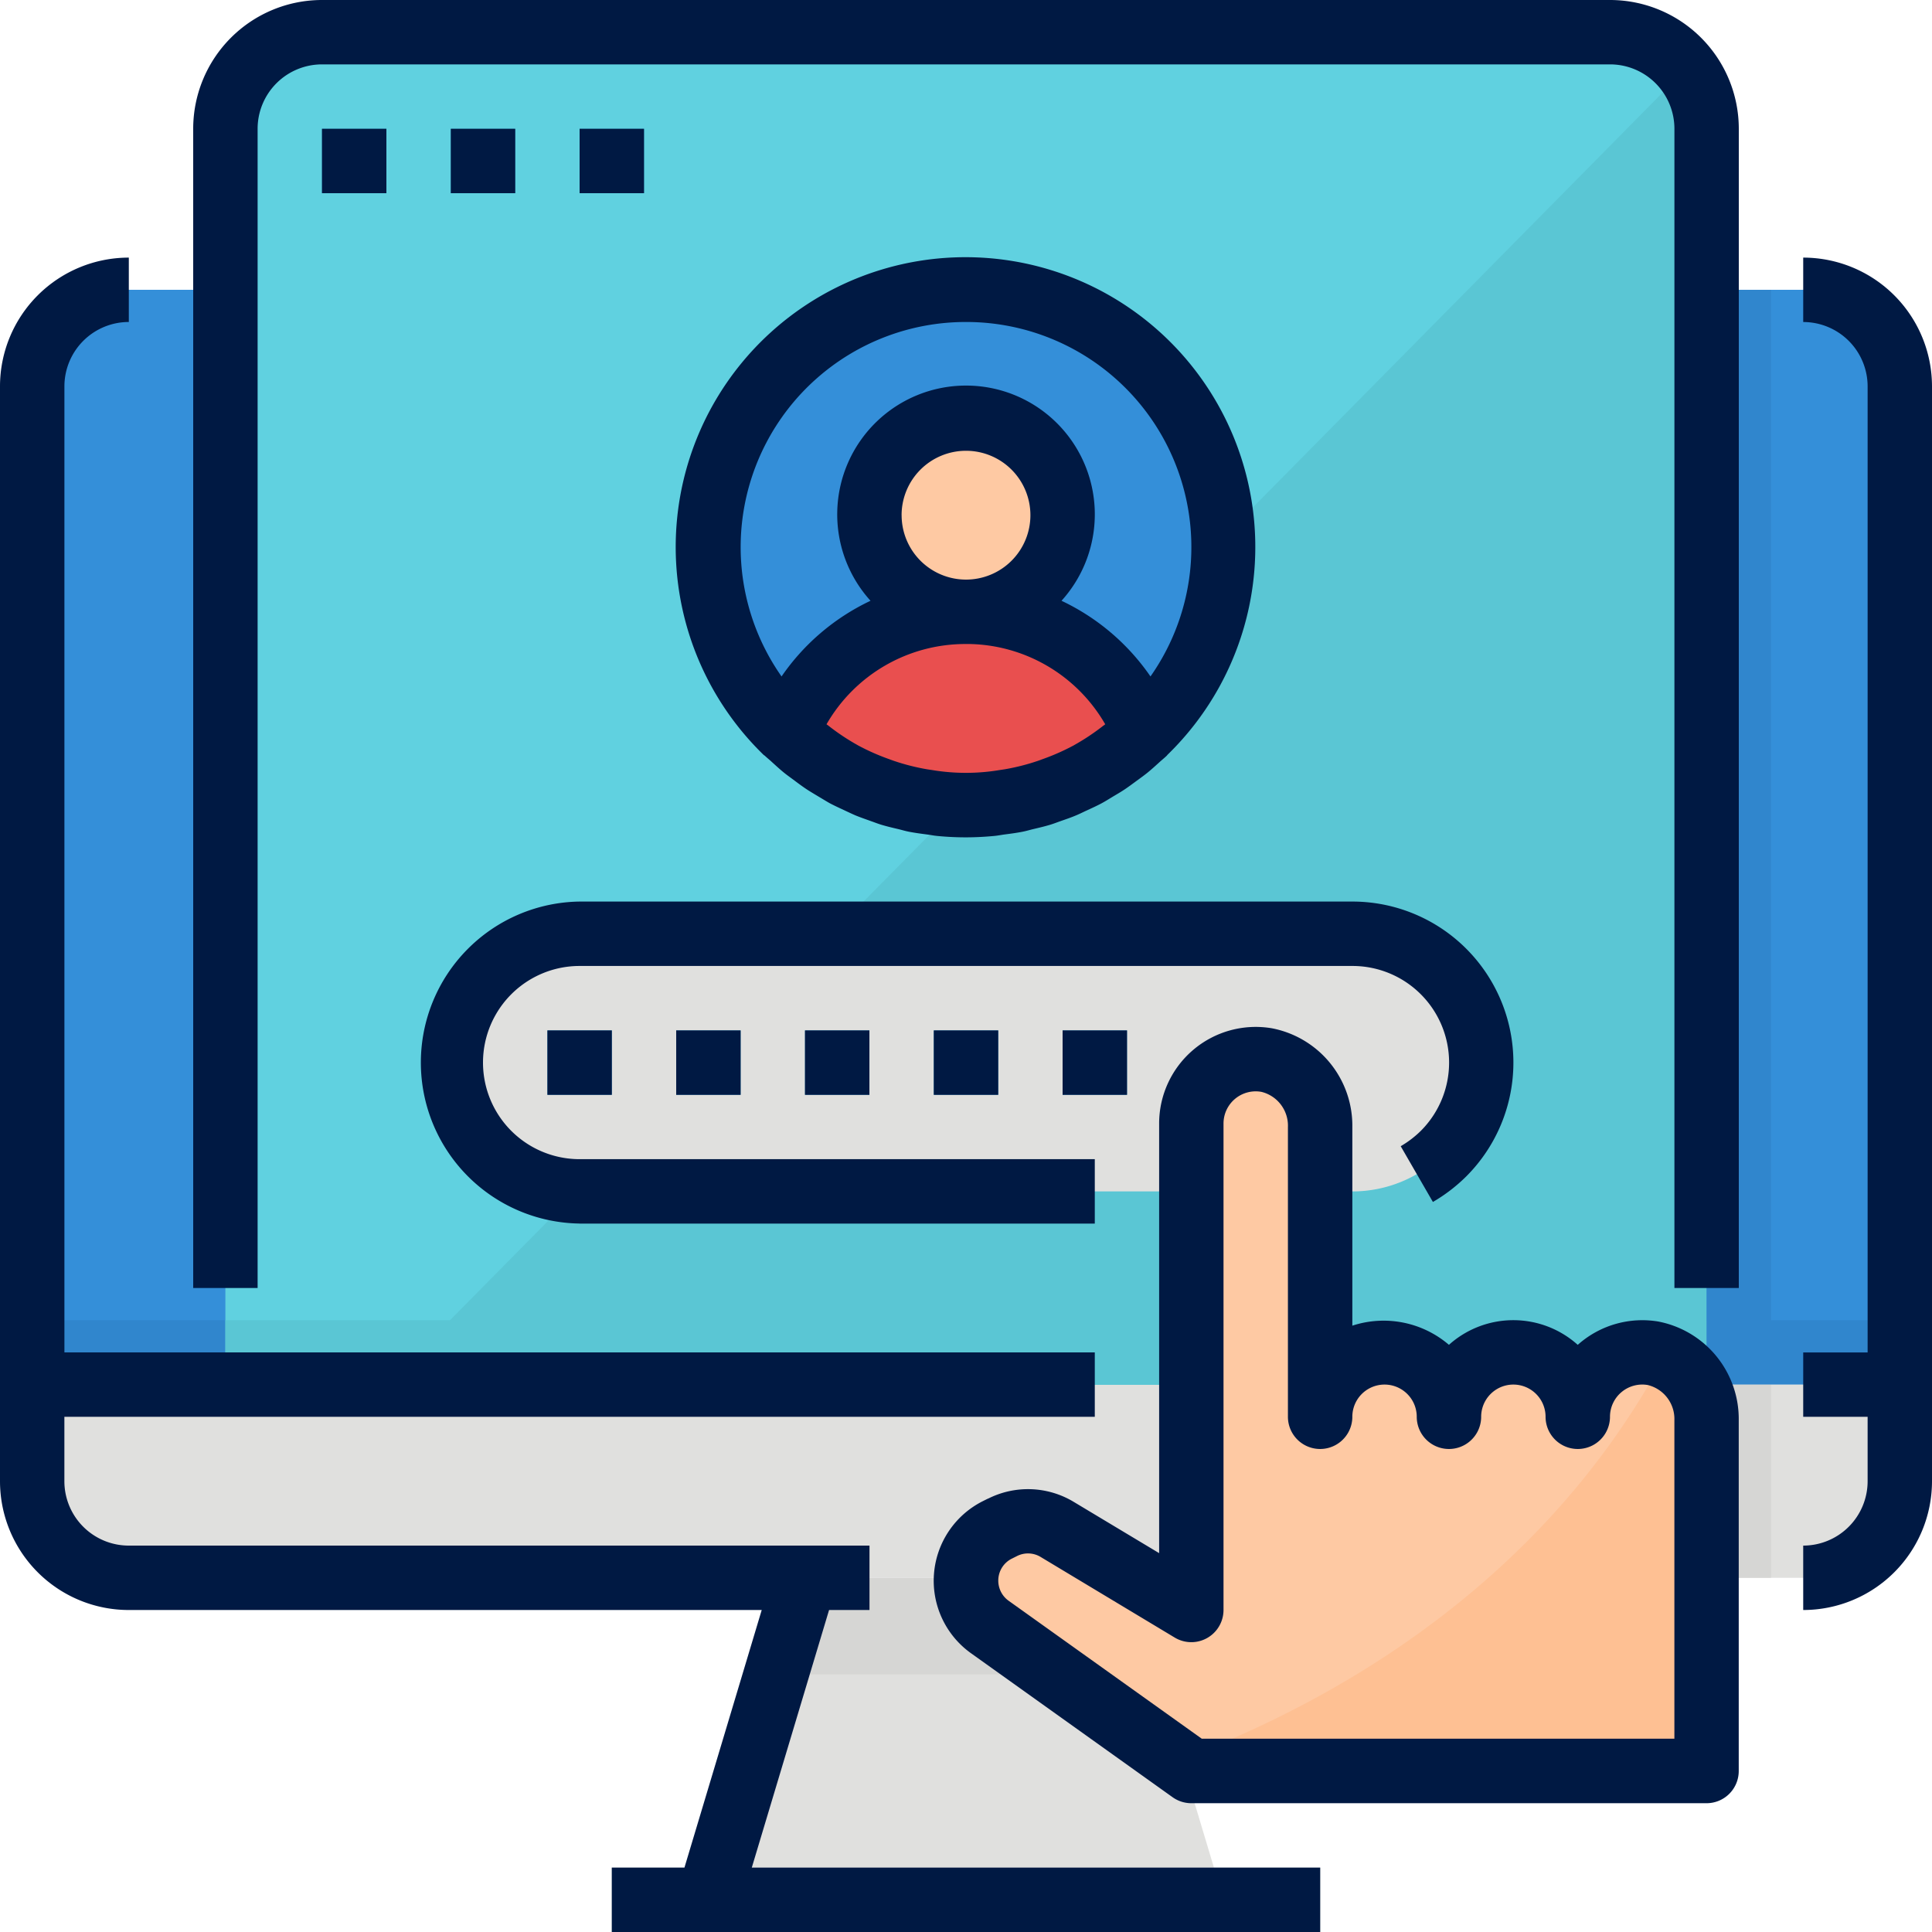 <svg id="MF_advisory-login_icon" xmlns="http://www.w3.org/2000/svg" width="60.5" height="60.5" viewBox="0 0 60.5 60.5">
  <path id="Path_3505" data-name="Path 3505" d="M170.856,401.075,168.134,392H158.05l-2.723,9.075H152v2.017h22.183v-2.017Zm0,0" transform="translate(-132.842 -342.592)" fill="#e0e0de"/>
  <path id="Path_3506" data-name="Path 3506" d="M204.7,395.025,203.791,392H193.708l-.907,3.025Zm0,0" transform="translate(-168.5 -342.592)" fill="#d6d6d4"/>
  <path id="Path_3507" data-name="Path 3507" d="M11.025,72A3.025,3.025,0,0,0,8,75.025v31.258H66.483V75.025A3.025,3.025,0,0,0,63.458,72Zm0,0" transform="translate(-6.992 -62.925)" fill="#348fd9"/>
  <path id="Path_3508" data-name="Path 3508" d="M8,328H66.483v2.017H8Zm0,0" transform="translate(-6.992 -286.658)" fill="#3086cd"/>
  <path id="Path_3509" data-name="Path 3509" d="M8,344v3.025a3.025,3.025,0,0,0,3.025,3.025H63.458a3.025,3.025,0,0,0,3.025-3.025V344Zm0,0" transform="translate(-6.992 -300.642)" fill="#e0e0de"/>
  <path id="Path_3510" data-name="Path 3510" d="M99.358,8H59.025A3.025,3.025,0,0,0,56,11.025V50.35h46.383V11.025A3.025,3.025,0,0,0,99.358,8Zm0,0" transform="translate(-48.942 -6.992)" fill="#60d1e0"/>
  <path id="Path_3511" data-name="Path 3511" d="M96,58.41h41.342V19.085a2.99,2.99,0,0,0-.658-1.863Zm0,0" transform="translate(-83.9 -15.052)" fill="#5ac6d4"/>
  <path id="Path_3512" data-name="Path 3512" d="M80,32h2.017v2.017H80Zm0,0" transform="translate(-69.917 -27.967)" fill="#3a9cc9"/>
  <path id="Path_3513" data-name="Path 3513" d="M112,32h2.017v2.017H112Zm0,0" transform="translate(-97.883 -27.967)" fill="#3a9cc9"/>
  <path id="Path_3514" data-name="Path 3514" d="M144,32h2.017v2.017H144Zm0,0" transform="translate(-125.85 -27.967)" fill="#3a9cc9"/>
  <path id="Path_3515" data-name="Path 3515" d="M116.033,232h24.2a4.033,4.033,0,1,1,0,8.067h-24.2a4.033,4.033,0,1,1,0-8.067Zm0,0" transform="translate(-97.883 -202.758)" fill="#e0e0de"/>
  <g id="Group_4002" data-name="Group 4002" transform="translate(17.142 32.267)">
    <path id="Path_3516" data-name="Path 3516" d="M232,256h2.017v2.017H232Zm0,0" transform="translate(-219.9 -256)" fill="#3a9cc9"/>
    <path id="Path_3517" data-name="Path 3517" d="M264,256h2.017v2.017H264Zm0,0" transform="translate(-247.867 -256)" fill="#3a9cc9"/>
    <path id="Path_3518" data-name="Path 3518" d="M200,256h2.017v2.017H200Zm0,0" transform="translate(-191.933 -256)" fill="#3a9cc9"/>
    <path id="Path_3519" data-name="Path 3519" d="M168,256h2.017v2.017H168Zm0,0" transform="translate(-163.967 -256)" fill="#3a9cc9"/>
    <path id="Path_3520" data-name="Path 3520" d="M136,256h2.017v2.017H136Zm0,0" transform="translate(-136 -256)" fill="#3a9cc9"/>
  </g>
  <path id="Path_3521" data-name="Path 3521" d="M192.133,80.067A8.067,8.067,0,1,1,184.067,72,8.066,8.066,0,0,1,192.133,80.067Zm0,0" transform="translate(-153.817 -62.925)" fill="#348fd9"/>
  <path id="Path_3522" data-name="Path 3522" d="M222.05,107.025A3.025,3.025,0,1,1,219.025,104,3.025,3.025,0,0,1,222.05,107.025Zm0,0" transform="translate(-188.775 -90.892)" fill="#fec9a3"/>
  <path id="Path_3523" data-name="Path 3523" d="M206.744,155.822a6.05,6.05,0,0,0-11.209,0,8.047,8.047,0,0,0,11.209,0Zm0,0" transform="translate(-170.89 -132.886)" fill="#e94f4f"/>
  <path id="Path_3524" data-name="Path 3524" d="M56,328h46.383v2.017H56Zm0,0" transform="translate(-48.942 -286.658)" fill="#5ac6d4"/>
  <path id="Path_3525" data-name="Path 3525" d="M261.514,272.343a2.017,2.017,0,0,0-2.355,1.99,2.017,2.017,0,0,0-4.033,0,2.017,2.017,0,0,0-4.033,0v-9.075a2.092,2.092,0,0,0-1.678-2.1,2.017,2.017,0,0,0-2.355,1.99v15.233l-4.2-2.521a1.778,1.778,0,0,0-1.714-.066l-.158.08a1.78,1.78,0,0,0-.237,3.04l6.313,4.509h16.133V274.441a2.092,2.092,0,0,0-1.678-2.1Zm0,0" transform="translate(-209.75 -229.966)" fill="#fec9a3"/>
  <path id="Path_3526" data-name="Path 3526" d="M424,72h2.017v34.283H424Zm0,0" transform="translate(-370.558 -62.925)" fill="#3086cd"/>
  <path id="Path_3527" data-name="Path 3527" d="M424,344h2.017v6.05H424Zm0,0" transform="translate(-370.558 -300.642)" fill="#d6d6d4"/>
  <path id="Path_3528" data-name="Path 3528" d="M307.747,336.992c-3.933,7.345-10.733,10.98-15.266,12.667l.444.317h16.133V338.991a2.136,2.136,0,0,0-1.311-2Zm0,0" transform="translate(-255.616 -294.517)" fill="#fec093"/>
  <path id="Path_3529" data-name="Path 3529" d="M448,64v2.017a2.017,2.017,0,0,1,2.017,2.017v30.25H448V100.3h2.017v2.017A2.017,2.017,0,0,1,448,104.333v2.017a4.034,4.034,0,0,0,4.033-4.033V68.033A4.034,4.034,0,0,0,448,64Zm0,0" transform="translate(-391.533 -55.933)" fill="#001943"/>
  <path id="Path_3530" data-name="Path 3530" d="M4.033,106.35h19.82l-2.42,8.067H19.158v2.017H41.342v-2.017h-17.8l2.42-8.067h1.266v-2.017H4.033a2.017,2.017,0,0,1-2.017-2.017V100.3H34.283V98.283H2.017V68.033a2.017,2.017,0,0,1,2.017-2.017V64A4.034,4.034,0,0,0,0,68.033v34.283A4.034,4.034,0,0,0,4.033,106.35Zm0,0" transform="translate(0 -55.933)" fill="#001943"/>
  <path id="Path_3531" data-name="Path 3531" d="M50.017,4.033a2.017,2.017,0,0,1,2.017-2.017H92.367a2.017,2.017,0,0,1,2.017,2.017v36.3H96.4V4.033A4.034,4.034,0,0,0,92.367,0H52.033A4.034,4.034,0,0,0,48,4.033v36.3h2.017Zm0,0" transform="translate(-41.95)" fill="#001943"/>
  <path id="Path_3532" data-name="Path 3532" d="M80,32h2.017v2.017H80Zm0,0" transform="translate(-69.917 -27.967)" fill="#001943"/>
  <path id="Path_3533" data-name="Path 3533" d="M112,32h2.017v2.017H112Zm0,0" transform="translate(-97.883 -27.967)" fill="#001943"/>
  <path id="Path_3534" data-name="Path 3534" d="M144,32h2.017v2.017H144Zm0,0" transform="translate(-125.85 -27.967)" fill="#001943"/>
  <path id="Path_3535" data-name="Path 3535" d="M109.042,234.083h16.133v-2.017H109.042a3.025,3.025,0,0,1,0-6.05h24.2a3.025,3.025,0,0,1,2.146,5.16,3.155,3.155,0,0,1-.633.484l1.008,1.746a5.18,5.18,0,0,0,1.051-.807,5.042,5.042,0,0,0-3.572-8.6h-24.2a5.042,5.042,0,0,0,0,10.083Zm0,0" transform="translate(-90.892 -195.767)" fill="#001943"/>
  <path id="Path_3536" data-name="Path 3536" d="M232,256h2.017v2.017H232Zm0,0" transform="translate(-202.758 -223.733)" fill="#001943"/>
  <path id="Path_3537" data-name="Path 3537" d="M264,256h2.017v2.017H264Zm0,0" transform="translate(-230.725 -223.733)" fill="#001943"/>
  <path id="Path_3538" data-name="Path 3538" d="M200,256h2.017v2.017H200Zm0,0" transform="translate(-174.792 -223.733)" fill="#001943"/>
  <path id="Path_3539" data-name="Path 3539" d="M168,256h2.017v2.017H168Zm0,0" transform="translate(-146.825 -223.733)" fill="#001943"/>
  <path id="Path_3540" data-name="Path 3540" d="M136,256h2.017v2.017H136Zm0,0" transform="translate(-118.858 -223.733)" fill="#001943"/>
  <path id="Path_3541" data-name="Path 3541" d="M170.78,79.505c.072.07.151.13.225.2.126.114.251.23.383.337.108.087.22.165.329.247s.241.18.367.264.267.165.4.246c.112.065.222.135.338.2.152.08.31.152.466.225.107.05.212.1.321.148.165.069.336.126.5.186.107.037.212.079.32.112.174.053.354.095.532.137.109.026.216.059.327.081.194.038.391.064.589.09.1.013.194.033.294.043.3.03.605.045.907.045s.605-.016.907-.045c.1-.01.2-.03.294-.043.2-.026.394-.051.589-.09.111-.022.218-.055.327-.081.178-.042.358-.084.532-.137.109-.033.214-.075.32-.112.171-.06.341-.117.5-.186.109-.045.214-.1.321-.148.156-.072.314-.144.466-.225.116-.063.226-.132.338-.2.136-.081.272-.159.4-.246s.245-.175.367-.264.222-.161.329-.247c.132-.107.258-.223.384-.337.073-.067.152-.128.225-.2.007-.007.01-.015.017-.022a9.075,9.075,0,1,0-12.647,0A.1.1,0,0,0,170.78,79.505Zm4.289-7.527a2.017,2.017,0,1,1,2.017,2.017A2.017,2.017,0,0,1,175.07,71.978Zm2.017,4.033a5.016,5.016,0,0,1,4.36,2.515l-.059.043a7.023,7.023,0,0,1-.907.605l-.018.011a7.036,7.036,0,0,1-.959.426c-.06.021-.118.045-.177.064a6.816,6.816,0,0,1-.981.252c-.064.012-.131.02-.2.031a6.416,6.416,0,0,1-2.125,0c-.065-.01-.132-.018-.2-.031a6.815,6.815,0,0,1-.981-.252c-.06-.02-.118-.043-.178-.064a7.059,7.059,0,0,1-.959-.426l-.018-.011a6.957,6.957,0,0,1-.907-.605l-.059-.043A5.015,5.015,0,0,1,177.086,76.012Zm0-10.083a7.049,7.049,0,0,1,5.777,11.1,7.021,7.021,0,0,0-2.786-2.37,4.033,4.033,0,1,0-5.981,0,7.02,7.02,0,0,0-2.786,2.37,7.049,7.049,0,0,1,5.777-11.1Zm0,0" transform="translate(-146.836 -55.845)" fill="#001943"/>
  <path id="Path_3542" data-name="Path 3542" d="M233.7,269.906l-.16.08a2.789,2.789,0,0,0-.374,4.763l6.313,4.509a1.008,1.008,0,0,0,.586.188H256.2a1.008,1.008,0,0,0,1.008-1.008V267.453a3.107,3.107,0,0,0-2.521-3.091,3.035,3.035,0,0,0-2.46.678l-.061.052a3.019,3.019,0,0,0-4.033,0,3.144,3.144,0,0,0-3.025-.6V258.27a3.106,3.106,0,0,0-2.521-3.091,3.025,3.025,0,0,0-3.529,2.984v13.452l-2.676-1.606a2.773,2.773,0,0,0-2.681-.1Zm5.848,4.354a1.008,1.008,0,0,0,1.526-.864V258.163a1.008,1.008,0,0,1,1.186-.993,1.09,1.09,0,0,1,.831,1.1v9.075a1.008,1.008,0,1,0,2.017,0,1.008,1.008,0,1,1,2.017,0,1.008,1.008,0,1,0,2.017,0,1.008,1.008,0,1,1,2.017,0,1.008,1.008,0,1,0,2.017,0,1.011,1.011,0,0,1,1.185-.994,1.094,1.094,0,0,1,.832,1.1v9.975h-14.8l-6.05-4.321a.774.774,0,0,1-.322-.629.766.766,0,0,1,.425-.689l.16-.08a.764.764,0,0,1,.742.028Zm0,0" transform="translate(-202.76 -222.979)" fill="#001943"/>
</svg>
